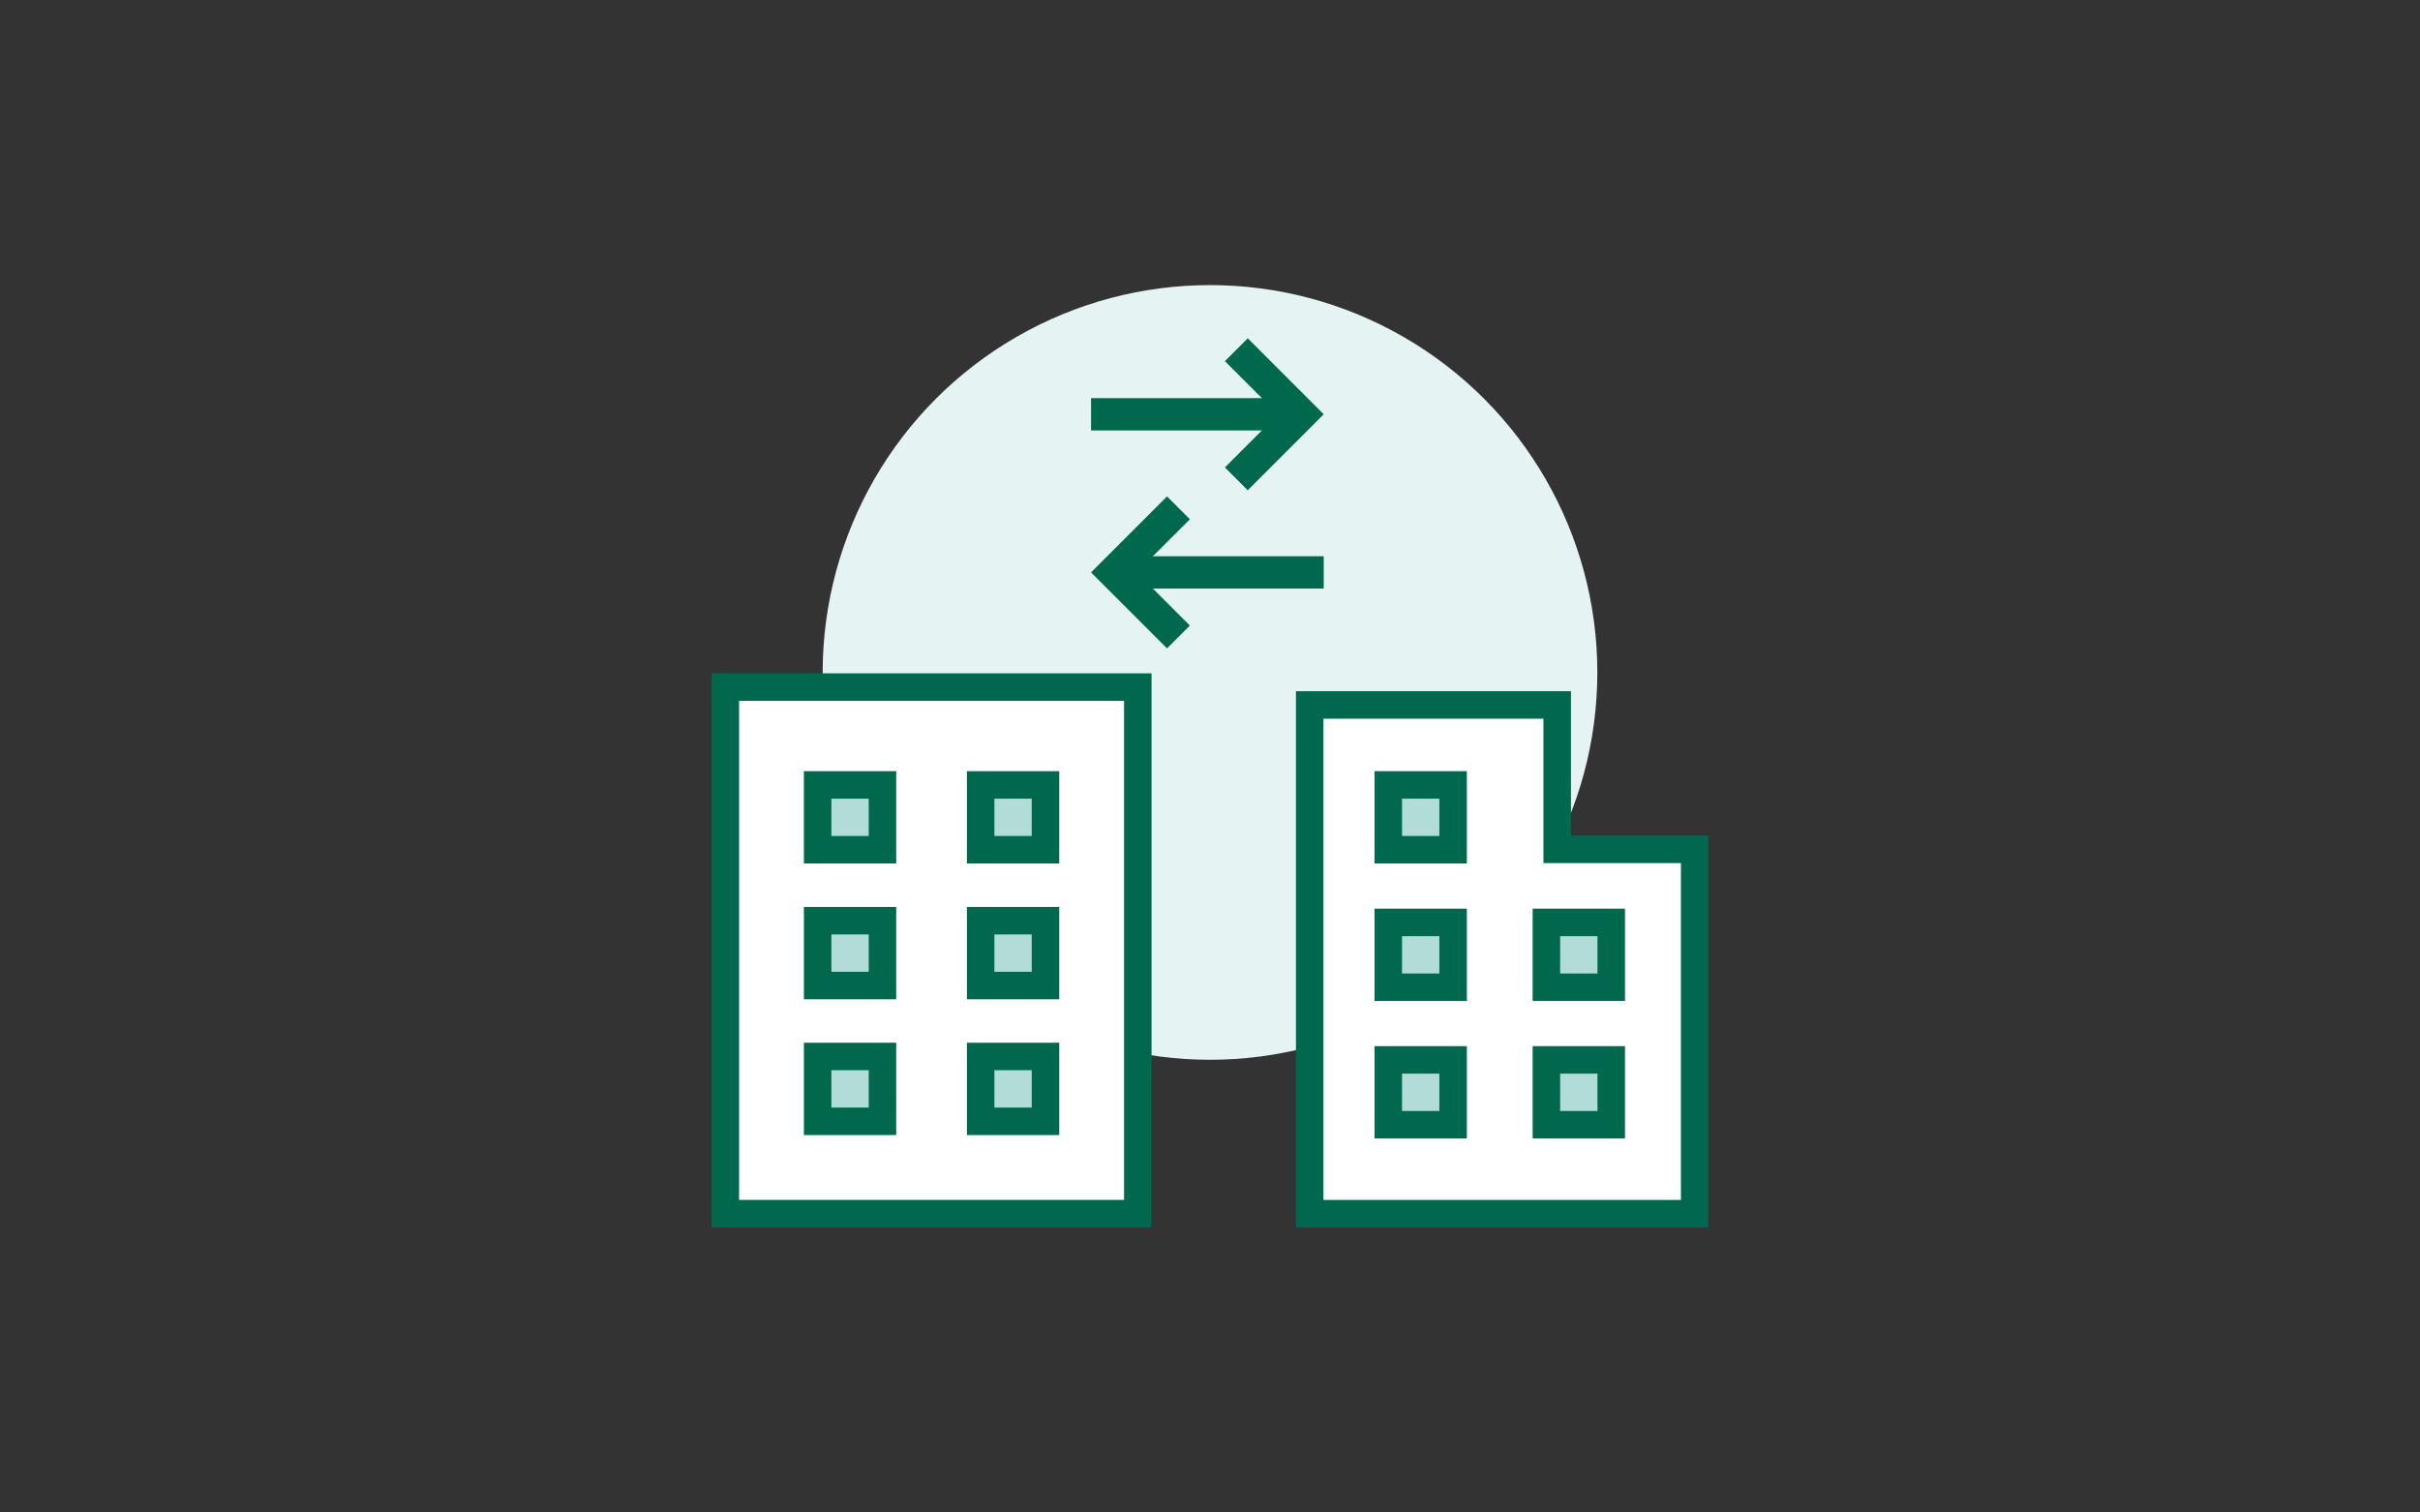 <svg id="レイヤー_1" data-name="レイヤー 1" xmlns="http://www.w3.org/2000/svg" viewBox="0 0 352 220"><rect x="0" y="0" width="352" height="220" fill="#333333" stroke="none"/><defs><style>.cls-1{fill:#e5f3f2;}.cls-2{fill:#fff;}.cls-3{fill:#00684d;}.cls-4{fill:#b1dcd7;}</style></defs><circle class="cls-1" cx="176" cy="97.81" r="56.34"/><rect class="cls-2" x="105.5" y="99.94" width="60" height="76.59"/><path class="cls-3" d="M163.5,101.94v72.6h-56v-72.6h56m4-4h-64v80.6h64V97.94Z"/><rect class="cls-4" x="118.93" y="114.17" width="9.43" height="9.43"/><path class="cls-3" d="M126.36,116.17v5.43h-5.43v-5.43h5.43m4-4H116.93V125.6h13.43V112.17Z"/><rect class="cls-4" x="142.64" y="114.17" width="9.43" height="9.43"/><path class="cls-3" d="M150.07,116.17v5.43h-5.43v-5.43h5.43m4-4H140.64V125.6h13.43V112.17Z"/><rect class="cls-4" x="118.93" y="133.92" width="9.43" height="9.43"/><path class="cls-3" d="M126.36,135.92v5.43h-5.43v-5.43h5.43m4-4H116.93v13.43h13.43V131.92Z"/><rect class="cls-4" x="142.64" y="133.92" width="9.43" height="9.43"/><path class="cls-3" d="M150.07,135.92v5.43h-5.43v-5.43h5.43m4-4H140.64v13.43h13.43V131.92Z"/><rect class="cls-4" x="118.93" y="153.67" width="9.43" height="9.43"/><path class="cls-3" d="M126.36,155.67v5.43h-5.43v-5.43h5.43m4-4H116.93V165.1h13.43V151.67Z"/><rect class="cls-4" x="142.64" y="153.67" width="9.43" height="9.43"/><path class="cls-3" d="M150.07,155.67v5.43h-5.43v-5.43h5.43m4-4H140.64V165.1h13.43V151.67Z"/><polygon class="cls-2" points="190.5 176.54 190.5 102.54 226.5 102.54 226.5 123.54 246.5 123.54 246.5 176.54 190.5 176.54"/><path class="cls-3" d="M224.5,104.54v21h20v49h-52v-70h32m4-4h-40v78h60v-57h-20v-21Z"/><rect class="cls-4" x="201.93" y="114.17" width="9.43" height="9.43"/><path class="cls-3" d="M209.36,116.17v5.43h-5.43v-5.43h5.43m4-4H199.93V125.6h13.43V112.17Z"/><rect class="cls-4" x="201.93" y="134.17" width="9.43" height="9.43"/><path class="cls-3" d="M209.36,136.17v5.43h-5.43v-5.43h5.43m4-4H199.93V145.6h13.43V132.17Z"/><rect class="cls-4" x="201.93" y="154.17" width="9.43" height="9.43"/><path class="cls-3" d="M209.36,156.17v5.43h-5.43v-5.43h5.43m4-4H199.93V165.6h13.43V152.17Z"/><rect class="cls-4" x="224.93" y="134.17" width="9.43" height="9.43"/><path class="cls-3" d="M232.36,136.17v5.43h-5.43v-5.43h5.43m4-4H222.93V145.6h13.43V132.17Z"/><rect class="cls-4" x="224.93" y="154.17" width="9.43" height="9.43"/><path class="cls-3" d="M232.36,156.17v5.43h-5.43v-5.43h5.43m4-4H222.93V165.6h13.43V152.17Z"/><rect class="cls-3" x="158.7" y="57.91" width="30.52" height="4.7"/><polygon class="cls-3" points="181.49 71.31 178.17 67.99 185.9 60.26 178.17 52.53 181.49 49.21 192.54 60.26 181.49 71.31"/><rect class="cls-3" x="162.02" y="80.91" width="30.52" height="4.7"/><polygon class="cls-3" points="169.75 72.21 173.07 75.53 165.34 83.26 173.07 90.99 169.75 94.31 158.7 83.26 169.75 72.21"/></svg>
